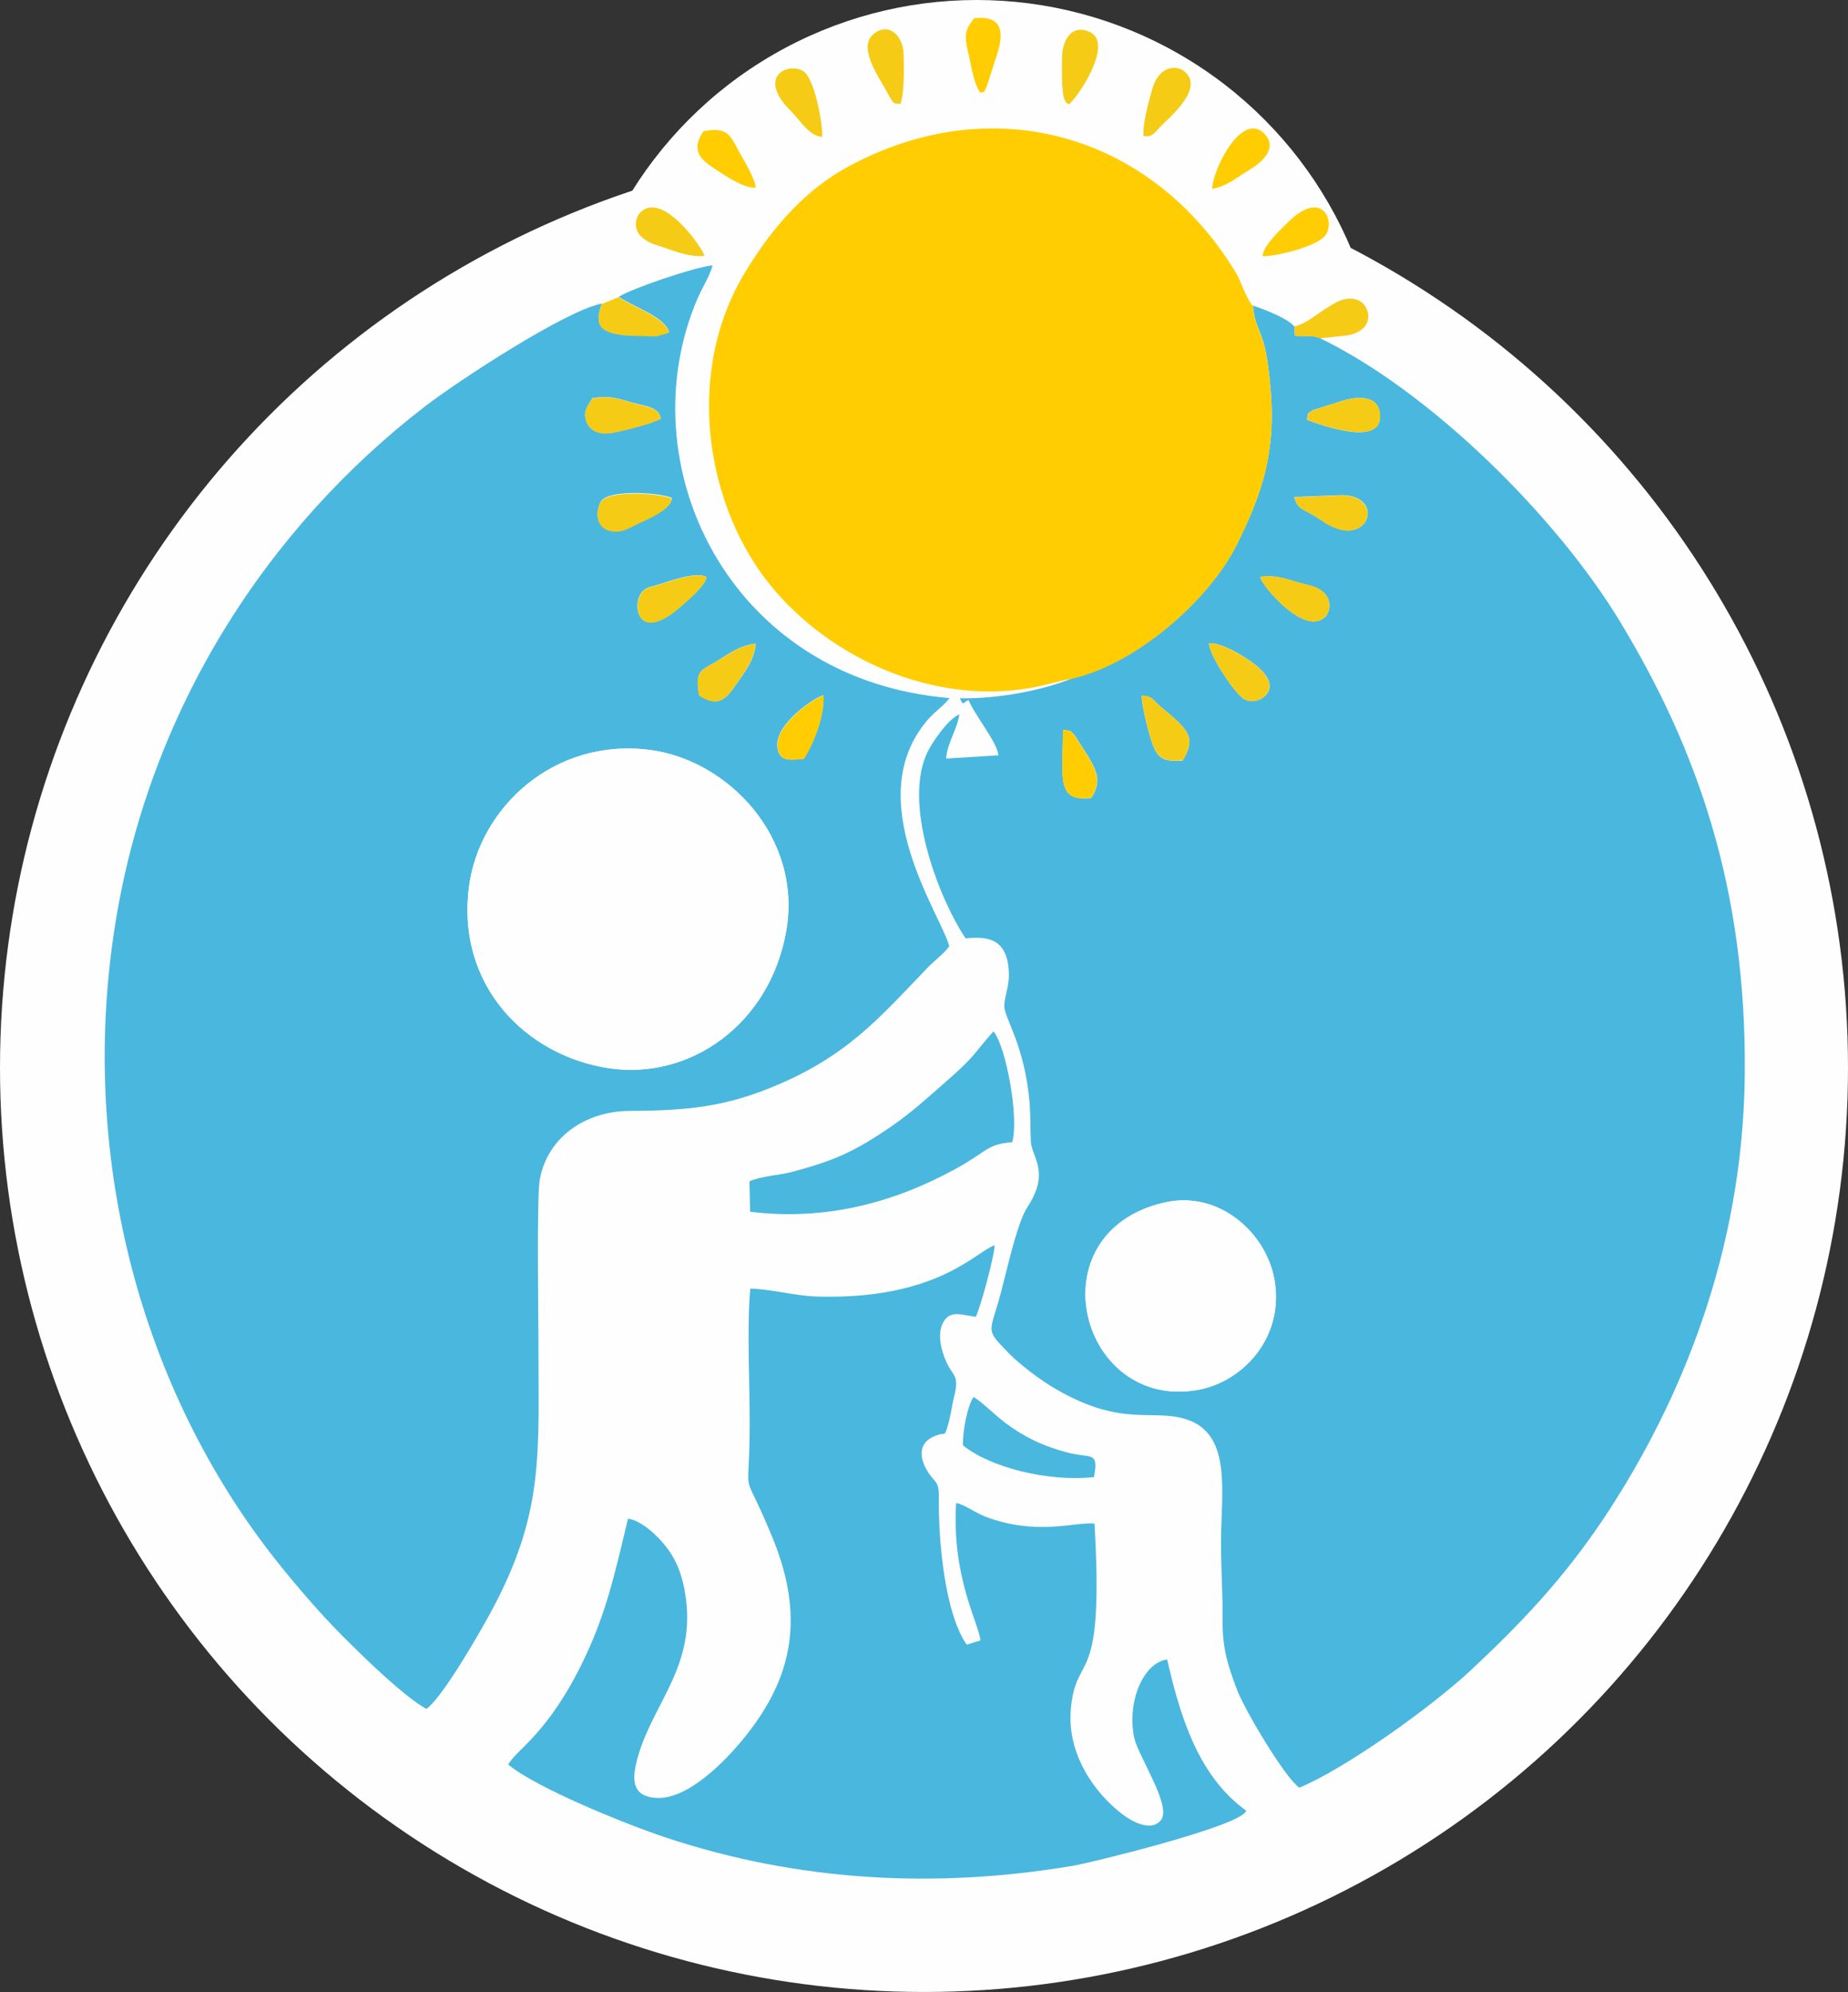 <?xml version="1.0" encoding="UTF-8"?> <!-- Creator: CorelDRAW 2019 (64-Bit) --> <svg xmlns="http://www.w3.org/2000/svg" xmlns:xlink="http://www.w3.org/1999/xlink" xmlns:xodm="http://www.corel.com/coreldraw/odm/2003" xml:space="preserve" width="51.954mm" height="55.985mm" style="shape-rendering:geometricPrecision; text-rendering:geometricPrecision; image-rendering:optimizeQuality; fill-rule:evenodd; clip-rule:evenodd" viewBox="0 0 920.2 991.6"><rect x="0" y="0" width="920.2" height="991.6" fill="#333333" stroke="none"/> <defs> <style type="text/css"> <![CDATA[ .fil0 {fill:#FEFEFE} .fil1 {fill:#4AB7DF} .fil4 {fill:#F5CB16} .fil3 {fill:#FEFEFE} .fil2 {fill:#FFCD02} ]]> </style> </defs> <g id="Слой_x0020_1">  <circle class="fil0" cx="460.1" cy="531.5" r="460.1"></circle> <circle class="fil0" cx="486.3" cy="202.3" r="202.3"></circle> <g id="_1485843985312"> <path class="fil1" d="M579.4 598.7c27.5,-6.5 51.1,14.9 55.2,38.3 5.1,28.6 -15.6,50.9 -38.2,54.9 -58.7,10.4 -81.6,-78 -17,-93.2zm-36.1 -201.5c-17.3,2 -14.2,-9.2 -13.9,-33.9 5.7,1.1 1.5,-1 5.6,2.5l7.3 11.5c4.2,7.4 6.1,12.1 1.1,19.9zm35 -45.1c14.3,11.7 17.2,15.4 10.6,26.5 -10.9,0.9 -13.1,-2 -15.9,-10.9 -1.6,-5.2 -4.5,-16.7 -4.5,-21.4 5.8,0.3 5.7,2.5 9.8,5.9zm39.6 -5.4c-4.6,-3.9 -15.8,-21 -15.9,-26.5 6.3,-0.3 16.5,6 20.6,8.9 17.8,12.5 6.4,19.8 1.3,19.9 -2.1,0 -2.3,-0.1 -3.9,-0.8 -1.6,-0.7 -1.3,-0.9 -2,-1.5zm41.7 -39.4c-10.2,9.4 -31.7,-16.2 -32.1,-20.1 9.2,-1.4 15.5,2.2 23.7,4 13.1,2.9 12,12.8 8.4,16.2zm-1.5 -48.2c-9.2,-6.4 -11.9,-4.9 -13.6,-11.7l23.5 -0.9c22.8,0 13.3,28.8 -9.8,12.6zm-7.3 -50.1c0.9,-4.1 -0.5,-2.5 2.9,-4.8l15.1 -4.8c7.5,-2.1 16.9,-2.6 18.2,5.9 2.7,17.8 -28.3,6.6 -36.2,3.7zm-116.9 128.7c-14.8,5.9 -36,10.2 -55.9,9.9 1.7,4 1.2,2.2 4.3,0.9 3.2,7.8 14,20.5 14.9,27.5l-26.1 1.6c0.7,-8.2 5.6,-14.5 6.6,-22 -5.5,2.2 -14.1,14.3 -16.8,20.9 -10.7,26.5 7.4,72.1 19.9,90.6 8.8,-0.7 20.5,-1.4 21.5,16.1 0.5,7.9 -2.1,11.9 -2.2,17.7 -0.1,5.7 10.2,19.4 12.6,48.3 0.5,6.4 0.3,12.4 0.6,19 0.4,7.9 9.8,15.1 -1.6,32.5 -5.7,8.7 -11,35 -14.3,46.4 -4.9,16.9 -6.4,14.9 5.2,26.8 4.9,5 15.3,13.1 23.2,17.6 33.4,19.4 48.3,9.4 65.4,15.2 22.4,7.6 16.8,36.6 16.8,61.1 0,13.3 0.9,26.4 0.8,38.6 -0.2,14.2 2.7,22.8 7.1,34.6 3.8,10.1 24,44.1 31.1,48.9 23.5,-9.8 65.7,-40.2 85,-58.1 24.9,-23.2 46.8,-46.1 67.4,-77.2 37.3,-56.5 68.5,-131.1 69.4,-219.6 0.9,-93 -23.9,-162.5 -62.2,-225.7 -31.3,-51.7 -93.7,-113.9 -149,-140.8 -2.8,-1.8 -8.5,-1 -12.8,-1.4l-0.3 -4.6c-3.6,-4.2 -14.8,-8.4 -20.6,-10.4 1,12.1 5.1,11.8 7.5,29.7 4.8,35.7 0.6,57.3 -15.9,89.9 -13.7,27 -49.5,58.6 -81.5,65.9z"></path> <path class="fil1" d="M391.5 463.4c-8.1,46.5 -48.1,74.6 -88.7,68.3 -40.7,-6.3 -75.5,-40.9 -69.3,-90.1 5.1,-39.6 42.4,-74.4 90,-68.3 38.9,5 76.1,43.6 68,90.1zm8.7 -85.7c-6.9,0.6 -11.7,1.5 -13,-4.9 -2.5,-11.7 18.5,-25.7 22.8,-26.7 0.6,10.8 -5.5,25.1 -9.8,31.6zm-52 -31.5c-2.5,-13 1.3,-12.4 9,-17.2 5.1,-3.2 11.1,-7.7 19.1,-8.6 -0.6,8.6 -6.2,15 -9.7,20.2 -4.5,6.7 -8.7,12 -18.3,5.6zm3.6 -59c-0.5,4.3 -10.1,12.2 -13,14.8 -21.3,18.7 -24.3,-1 -19.3,-7.1 2.4,-3 5.6,-2.8 10.1,-4.4 5.3,-1.8 17.4,-5.9 22.1,-3.3zm-17.2 -39.1c-0.6,5.3 -11.6,10 -16.3,12.1 -2.4,1.1 -7,3.9 -10.1,4.1 -11.7,0.9 -12,-9.6 -9,-14.6 3.9,-6.5 31.1,-4.3 35.5,-1.7zm-5.6 -39.7c-3.6,2.3 -21.8,7 -26.5,7.3 -4.9,0.3 -9,-1.8 -10.4,-5.6 -2,-5.5 0.6,-7.9 2.9,-11.9 8.7,-1.4 12.4,0.1 20.1,2.3 5.8,1.6 13.3,2.1 13.9,7.9zm-20.9 -60.7c7.2,5.1 23.1,10 25.1,17.7l-6.1 1.8c-1.6,0.1 -4.9,-0.1 -6.7,-0.1 -4.9,-0 -8.7,-0.1 -12.7,-0.8 -10,-1.7 -11.3,-6.1 -8,-15.2 -18.1,3.5 -71.2,38.3 -87.4,50.7 -79,60.5 -138.4,151.7 -155.2,260 -18.3,117.6 14.9,235.4 84.7,320.3 10.3,12.6 20.6,24.4 33,36.5 8.3,8.2 26.7,26.1 37.5,32.1 7.8,-5.4 25.8,-36.6 31.8,-47.6 27.2,-50.1 24,-78.9 24,-135.6 0,-13.7 -0.9,-71.8 0.7,-80.4 3.7,-20.3 21.8,-34 45,-34.1 28.5,-0.1 46.8,-2.2 69.6,-11.4 38.4,-15.4 54.7,-35.2 78.8,-60.2 2.9,-3 8.4,-7.2 10.5,-10.4 -4.2,-15.7 -44.6,-73.1 -10.9,-112.5 3.9,-4.6 8.1,-7 11,-11 -110.6,-9.2 -160.8,-117.1 -125.3,-199.3 2.4,-5.4 6.1,-11.1 7.3,-16.1 -8.8,0.8 -40.5,11.6 -46.6,15.6z"></path> <path class="fil2" d="M534 337.8c32,-7.3 67.9,-39 81.5,-65.9 16.5,-32.6 20.7,-54.1 15.9,-89.9 -2.4,-17.9 -6.5,-17.7 -7.5,-29.7 -3.5,-3.7 -5.7,-12 -8.7,-16.9 -41.9,-68.7 -120.6,-91.3 -192.4,-52.7 -21.8,11.7 -38,30.3 -51.4,52.2 -31.4,51.2 -19.5,118.3 13,157.4 29.4,35.4 79.7,58.5 128.4,50.2 8,-1.4 13.6,-3.3 21.2,-4.7z"></path> <path class="fil1" d="M485.9 655.5c2.3,-4.7 9.1,-29.5 9.4,-35.6 -9.1,2.8 -28.3,27.4 -88.9,25.5 -11.1,-0.4 -23.6,-3.9 -32.8,-3.9 -1.8,19.9 -0.2,47.3 -0.3,68.1 -0.1,41.3 -4.8,16.9 11.1,55.2 17.7,42.6 9,73.4 -16.1,103 -6.7,7.9 -25.3,28 -41.3,27.2 -13,-0.7 -12.5,-9.9 -9.1,-21.4 7.9,-26.5 28.5,-44.4 23.5,-78.9 -1.5,-10.3 -4.4,-17.9 -9.7,-24.7 -4,-5.2 -12.1,-13.1 -19,-14 -6.4,26.7 -10.7,46.6 -21.8,69.8 -17.9,37.5 -34,45.2 -37.8,52.6 13.7,11.5 58.2,29.6 78.4,36.3 65.9,21.9 134.3,25.6 202.7,14.1 9.8,-1.7 74.6,-17.7 84.7,-25.6 1.5,-1.1 0.7,-0.5 1.7,-1.8 -21.6,-15.6 -31.8,-41.3 -39.4,-75.3 -11.5,1.4 -20.1,20.3 -16.5,38.6 1.8,9.2 18.3,33.3 13.7,40.9 -4.6,6.7 -14.5,1.3 -19.3,-2.3 -14.6,-11.1 -27.8,-30.5 -25.9,-52.5 2.7,-29.8 16.7,-8.2 11.8,-92.4 -10.2,-0.8 -29.2,6.3 -54.8,-3.6 -4.5,-1.8 -10.3,-6 -14.1,-6.6 -2.3,37 11.4,60.1 12.1,68.4l-6.8 2.1c-10.7,-14.9 -14.2,-51.1 -13.9,-72.8 0.1,-8.8 -1.6,-7.3 -5.2,-12.8 -4.6,-7 -6.1,-16 5.8,-19.1 1.1,-0.3 1.7,0.3 2.7,-0.9 2.2,-5.3 3,-12.7 4.5,-18.8 2.4,-9.8 -0.9,-9.2 -4.1,-16.4 -2.4,-5.4 -4.6,-13.3 -1.8,-19.1 3.4,-7.1 9.5,-4.1 16.5,-3.3z"></path> <path class="fil3" d="M391.5 463.4c8.1,-46.5 -29.1,-85.2 -68,-90.1 -47.6,-6.1 -84.9,28.7 -90,68.3 -6.3,49.2 28.5,83.8 69.3,90.1 40.6,6.3 80.6,-21.8 88.7,-68.3z"></path> <path class="fil3" d="M579.4 598.7c-64.6,15.3 -41.7,103.6 17,93.2 22.6,-4 43.3,-26.3 38.2,-54.9 -4.2,-23.4 -27.8,-44.8 -55.2,-38.3z"></path> <path class="fil1" d="M373.2 588.1l0.3 15.1c37.5,4.6 71.2,-4.4 101.9,-21.1 16.6,-9 15.7,-12.5 28.6,-13.5 3.6,-12.2 -3.2,-48.1 -9.3,-55.2 -10,11.2 -8.6,11.9 -23.4,24.8 -8.8,7.7 -17.1,15.4 -27.3,22.4 -18.3,12.6 -28.5,17.2 -50.1,22.9 -5.4,1.4 -15.6,2.1 -20.8,4.6z"></path> <path class="fil1" d="M479.5 719.5c13.4,10.9 42.3,18.3 65.2,15.8 2.5,-12.8 -1.3,-9.4 -11.8,-11.9 -12.7,-3.1 -23.9,-8.3 -34.2,-16.6 -4.4,-3.5 -9.7,-8.8 -13.9,-11.4 -3.1,4.5 -5.5,16.9 -5.3,24.2z"></path> <path class="fil4" d="M334.6 248.3c-4.4,-2.6 -31.6,-4.8 -35.5,1.7 -3,5 -2.7,15.5 9,14.6 3.2,-0.2 7.7,-3 10.1,-4.1 4.8,-2.1 15.7,-6.9 16.3,-12.1z"></path> <path class="fil4" d="M329 208.5c-0.6,-5.8 -8.2,-6.2 -13.9,-7.9 -7.7,-2.2 -11.4,-3.7 -20.1,-2.3 -2.3,4 -4.9,6.4 -2.9,11.9 1.4,3.8 5.5,5.9 10.4,5.6 4.7,-0.3 22.9,-5 26.5,-7.3z"></path> <path class="fil4" d="M644.5 162.6l0.3 4.6c4.3,0.4 9.9,-0.4 12.8,1.4 0.3,-0.2 0.7,-0.6 0.9,-0.3l9.4 -1c17.7,-1.3 14.7,-14.7 9.1,-17.5 -6.7,-3.4 -13.2,1.6 -17.1,4 -4.5,2.8 -9.6,7.4 -15.4,8.7z"></path> <path class="fil4" d="M569.3 67.7c4.6,0.8 5.7,-1.8 8.5,-4.6 5.5,-5.6 21.5,-18.9 12.3,-27.3 -4,-3.6 -13,-3.4 -16.4,8.7 -1.7,5.9 -4.8,17.4 -4.3,23.1z"></path> <path class="fil4" d="M532.2 51.9c3.2,-1.7 23.1,-30.1 10.4,-36 -8.9,-4.1 -13.4,4.1 -13.7,11.6 -0.1,3.7 -0.5,18.8 1.2,22.1 1.5,2.9 0.8,1.2 2,2.3z"></path> <path class="fil4" d="M448.4 51.6c2,-5.4 1.8,-19 1.5,-25.2 -0.4,-9.1 -7.9,-15.7 -15.2,-9.2 -7.1,6.4 1.8,19.5 6.4,27.6 4.2,7.4 3.3,6.7 7.3,6.9z"></path> <path class="fil4" d="M350.8 127.5c-0.2,-2.9 -20.5,-32.7 -31.8,-21.9 -2.7,2.5 -6.1,12.2 8.5,16.6 6.3,1.9 14.9,6 23.3,5.2z"></path> <path class="fil4" d="M351.8 287.3c-4.7,-2.6 -16.8,1.5 -22.1,3.3 -4.5,1.6 -7.7,1.4 -10.1,4.4 -5,6.1 -2.1,25.8 19.3,7.1 2.9,-2.5 12.5,-10.5 13,-14.8z"></path> <path class="fil4" d="M409.4 68.1c0.5,-4.6 -3.5,-29.3 -9.6,-32.8 -7.8,-4.4 -23.2,3 -5.8,20.2 4.5,4.5 9.3,12.6 15.4,12.6z"></path> <path class="fil2" d="M603.6 94c7.1,-1.1 12.5,-5.8 18.6,-9.5 4.5,-2.7 14.7,-10 7.6,-17.7 -11.3,-12.2 -26.1,17.9 -26.2,27.2z"></path> <path class="fil4" d="M627.5 287.2c0.4,4 21.9,29.6 32.1,20.1 3.6,-3.3 4.7,-13.3 -8.4,-16.2 -8.1,-1.8 -14.5,-5.3 -23.7,-4z"></path> <path class="fil4" d="M588.9 378.6c6.6,-11 3.7,-14.8 -10.6,-26.5 -4.1,-3.4 -4,-5.6 -9.8,-5.9 0,4.7 2.9,16.2 4.5,21.4 2.8,8.9 5,11.8 15.9,10.9z"></path> <path class="fil4" d="M650.9 209c7.9,2.9 38.9,14 36.2,-3.7 -1.3,-8.4 -10.7,-8 -18.2,-5.9l-15.1 4.8c-3.4,2.3 -2,0.7 -2.9,4.8z"></path> <path class="fil4" d="M348.2 346.3c9.6,6.4 13.8,1.1 18.3,-5.6 3.5,-5.2 9.1,-11.7 9.7,-20.2 -8,0.9 -14,5.5 -19.1,8.6 -7.7,4.8 -11.4,4.2 -9,17.2z"></path> <path class="fil4" d="M602 320.2c0.1,5.5 11.3,22.7 15.9,26.5 0.7,0.6 0.4,0.7 2,1.5 1.5,0.7 1.8,0.8 3.9,0.8 5.1,-0.1 16.6,-7.4 -1.3,-19.9 -4.1,-2.9 -14.2,-9.1 -20.6,-8.9z"></path> <path class="fil2" d="M376.3 93.4c-0.3,-4.7 -6,-13.6 -8.5,-18.3 -4.2,-7.9 -5.7,-12 -17.5,-9.8 -6.7,9.8 -1.2,14.3 6,19 4.5,2.9 14.3,9.7 19.9,9.1z"></path> <path class="fil2" d="M628.7 127.5c4.8,0.5 27.5,-4.5 31.5,-10.7 4.8,-7.3 -2.3,-23.3 -19.7,-5.3 -2.4,2.4 -11.7,10.9 -11.8,16z"></path> <path class="fil4" d="M299.7 151.3c-3.3,9.1 -2,13.5 8,15.2 4,0.7 7.9,0.7 12.7,0.8 1.8,0 5.1,0.2 6.7,0.1l6.1 -1.8c-2,-7.6 -17.8,-12.6 -25.1,-17.7l-8.4 3.4z"></path> <path class="fil2" d="M488.1 46.2c3.3,-1.3 0.7,1.6 3.3,-3.3l5.6 -17.5c3.2,-11.1 0.7,-17.8 -12,-16.3 -5,6.6 -4.8,8.8 -2.6,18.4 1.4,5.8 2.3,13.7 5.7,18.6z"></path> <path class="fil4" d="M644.5 247.5c1.8,6.8 4.4,5.3 13.6,11.7 23.2,16.2 32.6,-12.6 9.8,-12.6l-23.5 0.9z"></path> <path class="fil2" d="M400.3 377.8c4.3,-6.5 10.4,-20.8 9.8,-31.6 -4.3,1 -25.3,15.1 -22.8,26.7 1.3,6.3 6.2,5.5 13,4.9z"></path> <path class="fil2" d="M543.3 397.2c5,-7.7 3.1,-12.5 -1.1,-19.9l-7.3 -11.5c-4.1,-3.5 0.1,-1.4 -5.6,-2.5 -0.3,24.7 -3.3,35.9 13.9,33.9z"></path> </g> </g> </svg> 